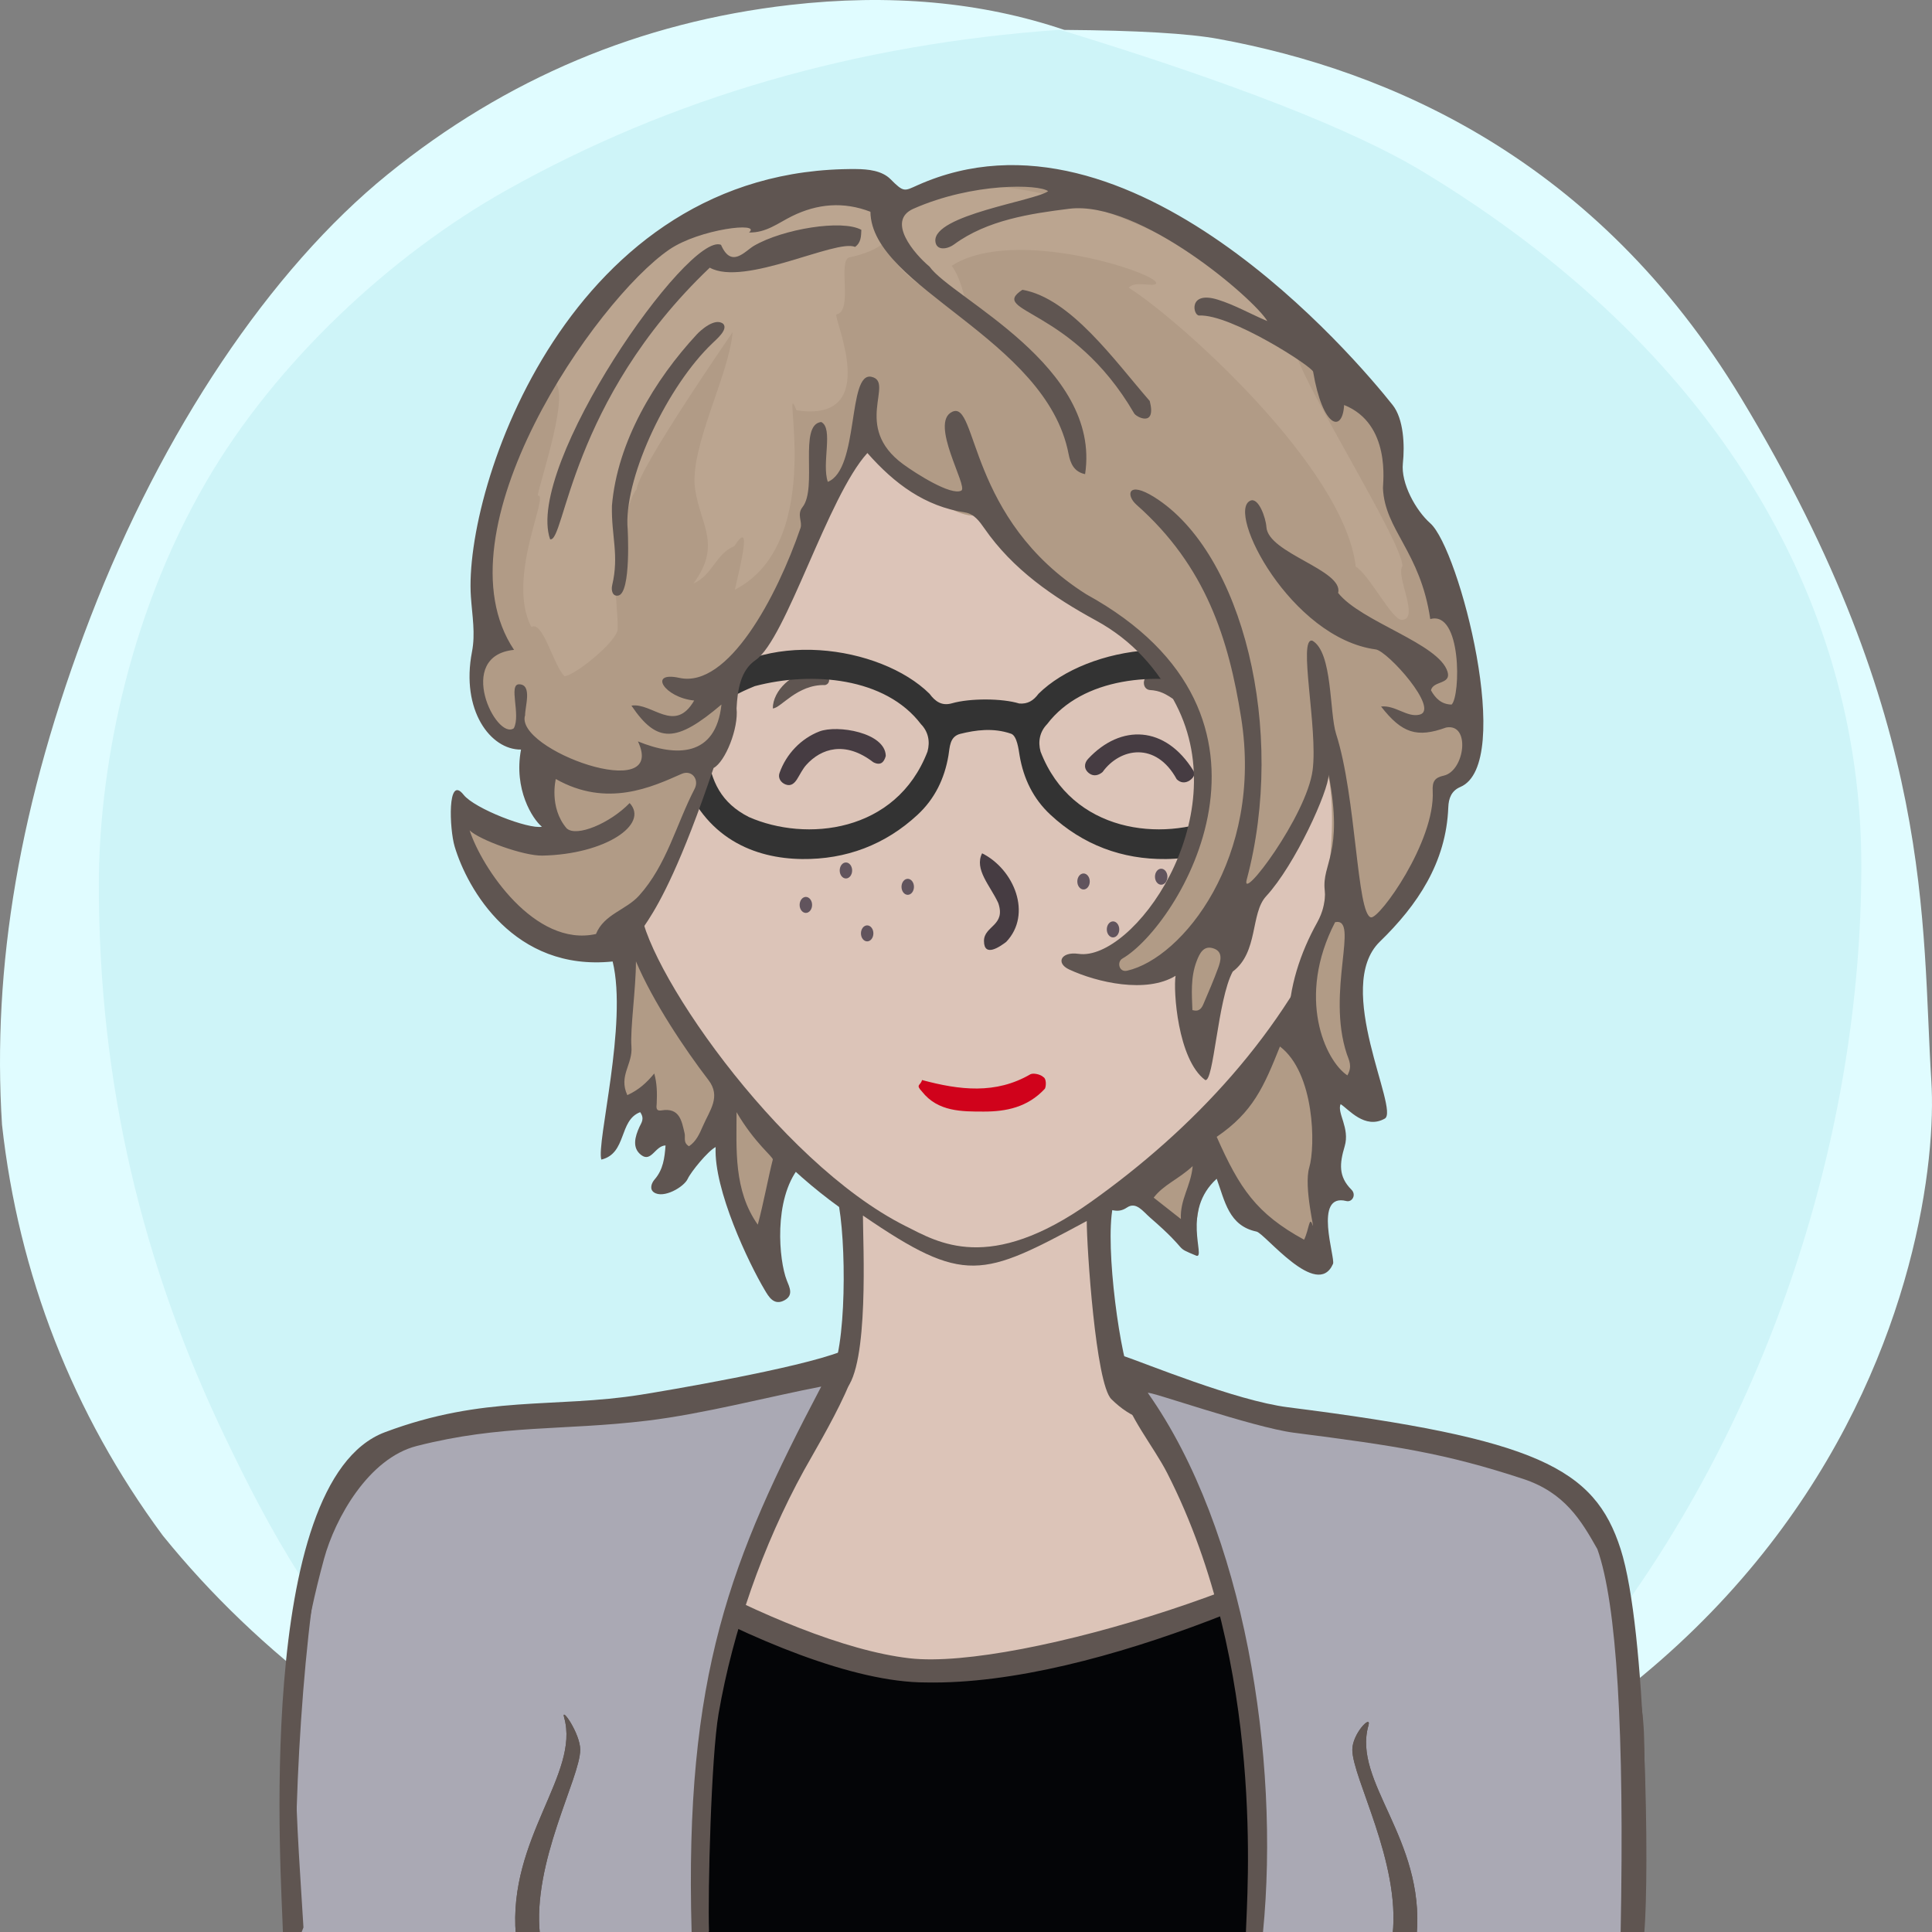 <?xml version="1.0" encoding="UTF-8"?><svg width="240" height="240" viewBox="0 0 240 240" version="1.1" xmlns="http://www.w3.org/2000/svg" xmlns:xlink="http://www.w3.org/1999/xlink"><rect x="0" y="0" width="240" height="240" fill="#808080" stroke="none"/><defs><path id="bg-layer-1" d="M239.919,134.308 C241.162,153.816 229.215,227.784 119.966,239.778 C107.376,240.801 91.116,238.421 73.512,229.716 L70.166,227.784 C48.166,217.709 32.063,205.380 20.226,190.756 C9.026,175.619 2.295,158.277 0.250,139.719 C-0.993,120.210 2.363,99.697 11.237,76.672 C20.110,53.648 33.526,33.512 48.192,21.632 C62.859,9.752 79.517,2.745 98.132,0.616 C110.542,-0.803 121.903,0.229 132.215,3.714 C141.256,3.779 147.637,4.153 151.360,4.836 C172.633,8.738 198.376,19.798 216.309,49.488 C240.530,89.588 238.676,114.799 239.919,134.308 Z"></path><path id="bg-layer-2" d="M131.682,3.697 C153.137,10.258 168.153,16.128 176.728,21.308 C212.772,43.078 231.222,74.142 231.222,107.547 C231.222,140.935 219.745,176.053 199.239,203.013 C194.350,209.441 186.113,217.023 174.529,225.761 C152.192,235.106 134.015,239.778 120,239.778 C105.985,239.778 88.750,235.544 68.294,227.074 C60.428,221.353 55.199,217.218 52.607,214.671 C39.783,202.071 33.301,189.660 27.998,178.611 C17.633,157.012 12.278,134.629 12.278,109.879 C12.278,96.555 15.529,77.178 25.631,59.817 C34.294,44.927 48.652,31.630 62.877,23.647 C83.417,12.120 106.352,5.470 131.682,3.697 Z"></path></defs><title>Beste Freundin gesucht</title><desc>Profilbild</desc><g id="beste-freundin-gesucht" stroke="none" stroke-width="1" fill="none" fill-rule="evenodd"><g fill="none" fill-rule="evenodd"><use fill="#E0FCFF" xlink:href="#bg-layer-1"></use><use fill="#CEF4F8" xlink:href="#bg-layer-2"></use></g><path d="M204.239,215.941 C203.891,200.941 193.503,185.068 175.905,181.120 C158.308,177.171 142.239,174.941 140.711,171.961 C139.183,168.980 137.239,154.941 138.239,149.941 C149.731,142.039 161.239,128.941 167.466,115.759 C172.494,112.941 175.264,105.123 177.239,97.941 C179.215,90.759 178.060,83.439 172.494,83.439 L170.239,83.439 C170.239,83.439 169.035,73.328 167.239,67.941 C157.239,42.941 134.606,34.061 111.622,37.832 C98.694,40.346 77.146,52.555 73.017,75.720 C72.657,78.413 72.298,84.337 72.298,84.337 C72.298,84.337 69.964,83.800 68.887,84.337 C63.239,86.941 65.239,94.941 66.239,98.941 C68.574,105.820 71.239,109.941 76.787,114.862 C83.239,126.941 91.311,140.604 104.239,149.941 C105.239,155.941 105.049,169.903 102.644,171.422 C100.239,172.941 81.859,175.863 64.239,179.941 C46.620,184.019 35.778,196.163 35.239,213.941 C34.701,231.719 35.239,239.941 35.239,239.941 L201.239,239.941 L204.239,239.941 C204.239,239.941 204.588,230.941 204.239,215.941 Z" fill="#5F5551"></path><path d="M178,184.678 C147,176.356 143,178.678 138.056,173.804 C136.106,171.881 135,154.910 135,151.678 C122,158.678 119.866,159.678 107.197,151 C107.197,154.412 108,169.678 105,172.678 C102,175.678 57,181.322 48,191 C40.647,198.907 38,207.406 38,217.678 C38,220.336 38,239.678 38,239.678 L169.291,239.792 L201,239.819 C201,239.819 209,193 178,184.678 Z" fill="#dcc4b8"></path><path d="M79.505,112.314 C70.505,110.386 66.505,94.314 68.505,88.314 C69.505,85.607 75.616,87.582 75.616,87.582 C75.616,87.582 75.725,70.427 83.505,60.314 C93.505,47.314 108.108,40 122.841,40 C134.505,40 141.654,43.413 150.505,49.314 C168.505,61.314 168.809,87.942 168.809,87.942 C168.809,87.942 171.148,87.176 172.580,87.044 C180.505,86.314 172.580,112.314 165.936,113.261 C159.505,128.314 148.169,140.314 135.505,149.314 C122.841,158.314 116.505,154.314 112.505,152.314 C96.505,144.314 79.505,119.314 79.505,112.314 Z" fill="#dcc4b8"></path><path d="M100.973,83.320 C101.710,83.254 102.321,83.442 102.719,83.848 C103.146,84.288 103.098,84.947 102.499,85.101 C99,85.000 96.984,88.001 96,88.000 C96.014,85.769 98.380,83.547 100.973,83.320 Z" fill="#5F5551"></path><path d="M142.774,85.917 C141.701,85.858 141.721,84.008 142.907,84.035 C145.299,83.758 148.242,85.917 148.242,88.175 C147.625,88.098 146.613,87.211 146.076,86.920 C144.803,86.229 144.124,85.876 142.774,85.917 Z" fill="#5F5551" transform="translate(145.117, 86.093) rotate(5.000) translate(-145.117, -86.093) "></path><path d="M67.087,240.446 C66.087,231.446 72.087,220.943 72.087,217.446 C72.087,215.446 69.667,211.976 70.087,213.446 C72.087,220.446 63.087,228.446 64.087,240.446 L67.087,240.446 Z" fill="#5F5551"></path><path d="M171.078,240.446 C170.078,231.446 176.078,220.943 176.078,217.446 C176.078,215.446 173.658,212.976 174.078,214.446 C176.078,221.446 167.078,228.446 168.078,240.446 L171.078,240.446 Z" fill="#5F5551" transform="translate(172.039, 227.223) scale(-1, 1) translate(-172.039, -227.223) "></path><path d="M128.004,133.448 C128.363,133.267 129.261,133.448 129.620,133.807 C129.980,133.985 129.980,134.883 129.800,135.244 C127.645,137.576 124.944,138.084 122.222,138.084 C119.500,138.084 116.512,138.115 114.537,135.603 C113.687,134.698 114.358,134.883 114.537,134.165 C119.206,135.422 123.695,135.960 128.004,133.448 Z" fill="#D0021B"></path><path d="M125,117 C124.252,117.573 122.234,119 122.234,116.888 C122.234,115 125,115 124,112.162 C123,110 121,108 122,106 C126,108 128.252,113.573 125,117 Z" fill="#463C42"></path><path d="M148.309,95.520 C148.607,95.967 148.295,96.430 147.888,96.727 C147.345,97.123 146.743,97.084 146.264,96.638 C143.516,92 139.078,93 137.033,96.064 C136.556,96.505 135.952,96.668 135.406,96.308 C134.685,95.832 134.667,95.081 135.171,94.501 C139.078,90 144.625,90 148.309,95.520 Z" fill="#463C42" transform="translate(141.626, 94.121) rotate(2.000) translate(-141.626, -94.121) "></path><path d="M108.502,94.249 C104.798,91.876 101.901,93.096 100.238,95.306 C99.824,95.856 99.582,96.526 99.266,97.143 C98.984,97.698 98.587,98.151 97.891,97.951 C97.253,97.769 96.859,97.209 97.010,96.613 C97.639,94.136 99.339,92.089 101.483,91.030 C103.627,89.971 109.691,90.444 109.978,93.340 C109.832,94.161 109.422,94.626 108.502,94.249 Z" fill="#463C42" transform="translate(103.478, 94.256) rotate(5.000) translate(-103.478, -94.256) "></path><g><path d="M100.881,112.412 C100.881,112.960 100.534,113.406 100.106,113.406 C99.681,113.406 99.333,112.960 99.333,112.412 C99.333,111.865 99.681,111.418 100.106,111.418 C100.534,111.418 100.881,111.865 100.881,112.412" fill="#61545D"></path><path d="M146.365,116.122 C146.365,116.605 146.061,117 145.683,117 C145.304,117 145,116.605 145,116.122 C145,115.638 145.304,115.244 145.683,115.244 C146.061,115.244 146.365,115.638 146.365,116.122" fill="#61545D"></path><path d="M108.495,115.948 C108.495,116.495 108.151,116.942 107.723,116.942 C107.294,116.942 106.950,116.495 106.950,115.948 C106.950,115.400 107.294,114.954 107.723,114.954 C108.151,114.954 108.495,115.400 108.495,115.948" fill="#61545D"></path><path d="M135.374,109.500 C135.374,110.047 135.029,110.494 134.602,110.494 C134.173,110.494 133.829,110.047 133.829,109.500 C133.829,108.952 134.173,108.506 134.602,108.506 C135.029,108.506 135.374,108.952 135.374,109.500" fill="#61545D"></path><path d="M105.084,109.127 C104.656,109.127 104.311,108.681 104.311,108.133 C104.311,107.586 104.656,107.139 105.084,107.139 C105.511,107.139 105.857,107.586 105.857,108.133 C105.857,108.681 105.511,109.127 105.084,109.127 Z" fill="#61545D"></path><path d="M145.021,108.909 C145.021,109.460 144.675,109.903 144.246,109.903 C143.819,109.903 143.475,109.460 143.475,108.909 C143.475,108.363 143.819,107.915 144.246,107.915 C144.675,107.915 145.021,108.363 145.021,108.909" fill="#61545D"></path><path d="M139.038,115.452 C139.038,116.000 138.692,116.448 138.266,116.448 C137.838,116.448 137.490,116.000 137.490,115.452 C137.490,114.906 137.838,114.458 138.266,114.458 C138.692,114.458 139.038,114.906 139.038,115.452" fill="#61545D"></path><path d="M113.535,110.164 C113.535,110.712 113.189,111.158 112.762,111.158 C112.334,111.158 111.989,110.712 111.989,110.164 C111.989,109.616 112.334,109.170 112.762,109.170 C113.189,109.170 113.535,109.616 113.535,110.164" fill="#61545D"></path></g><g><path d="M64,183 C56,186 32,188 38,240 L201,240 C205,209.333 197.333,190.667 178,184 C160,197.333 141.667,205 123,207 C104.333,209 84.667,201 64,183 Z" fill="#040507"></path><path d="M166.855,179.925 C170.281,180.070 171.414,182.932 173.478,184.631 C165.314,194.498 126.758,207.427 113.203,206.118 C96.941,204.549 69.532,188.268 68.785,185.079 C68.803,183.434 70.641,183.286 72.107,182.396 C73.061,181.815 74.456,181.469 74.291,179.880 C73.258,179.084 61.050,182.407 61.809,184.012 C63.936,188.502 97.258,209.397 115.255,209.083 C136.836,209.130 167.178,193.941 175.309,187.973 C178.334,185.753 178.756,184.504 176.846,181.260 C173.401,180.249 169.754,179.875 166.855,179.925 Z" fill="#5F5551" transform="translate(119.888, 194.423) rotate(1.000) translate(-119.888, -194.423) "></path><path d="M40.494,189.983 C46.106,170.088 82.406,175.581 103.963,171.176 C88.311,188.736 87,233.500 87,240 L37,240 C36.064,227.162 37.830,199.428 40.494,189.983 Z" fill="#AAA9B4"></path><path d="M89.268,212.860 C91.038,202.632 94.737,191.999 99.868,182.661 C101.739,179.264 109.996,165.738 104.537,167.872 C99.078,170.006 82.594,172.782 79.598,173.258 C68.779,174.974 60.238,173.258 47.823,177.912 C31.443,184.052 35,234 35.141,239.939 C35.236,243.898 36.087,243.730 37.696,239.434 C36.628,221.764 35.440,211.239 40.259,193.625 C41.629,188.611 45.776,181.153 51.772,179.625 C62.334,176.931 69.851,177.750 80.385,176.482 C87.460,175.630 95.602,173.475 102.017,172.245 C90.769,193.625 85,208 85.915,240.009 C85.996,242.843 86.716,242.806 88.075,239.898 C87.924,234.928 88.334,218.292 89.268,212.860 Z" fill="#5F5551"></path><path d="M203,240 C202.415,245.435 153.790,251.934 156,240 C161,213 141,172 141,172 C158,177 187.170,177.891 196.349,186.997 C202.627,193.224 203.361,236.650 203,240 Z" fill="#AAA9B4"></path><path d="M145,183 C143.291,179.652 140.115,175.928 139.249,172.201 C139.249,167.201 136.249,167.330 139.249,168.330 C142.249,169.330 153.489,173.994 160,174.817 C190.935,178.725 198.085,182.353 201.320,192.434 C204.556,202.515 204.892,233.028 204.258,240.062 C204.258,241.997 203.279,242.009 201.320,240.098 C201.804,215.080 200.840,199.192 198.429,192.434 C196.429,188.894 194.391,185.416 189.183,183.705 C179.496,180.524 173.381,179.601 160.747,177.980 C155.605,177.321 142.281,172.596 142.600,173.049 C154.600,190.049 159.026,218.401 156.890,240.062 C156.587,243.139 155.880,243.151 154.769,240.098 C154.890,235.521 157.249,207 145,183 Z" fill="#5F5551"></path><path d="M67.078,240.353 C66.078,231.353 72.078,220.850 72.078,217.353 C72.078,215.353 69.658,211.883 70.078,213.353 C72.078,220.353 63.078,228.353 64.078,240.353 L67.078,240.353 Z" fill="#5F5551"></path><path d="M171.069,240.353 C170.069,231.353 176.069,220.850 176.069,217.353 C176.069,215.353 173.649,212.883 174.069,214.353 C176.069,221.353 167.069,228.353 168.069,240.353 L171.069,240.353 Z" fill="#5F5551" transform="translate(172.030, 227.130) scale(-1, 1) translate(-172.030, -227.130) "></path><path d="M67.078,240.353 C66.078,231.353 72.078,220.850 72.078,217.353 C72.078,215.353 69.658,211.883 70.078,213.353 C72.078,220.353 63.078,228.353 64.078,240.353 L67.078,240.353 Z" fill="#5F5551"></path><path d="M171.069,240.353 C170.069,231.353 176.069,220.850 176.069,217.353 C176.069,215.353 173.649,212.883 174.069,214.353 C176.069,221.353 167.069,228.353 168.069,240.353 L171.069,240.353 Z" fill="#5F5551" transform="translate(172.030, 227.130) scale(-1, 1) translate(-172.030, -227.130) "></path></g><g><path d="M151.456,101.492 C144.385,104.608 133.165,103.486 129.264,93.370 C128.918,92.112 129.165,90.894 130.073,89.960 C134.473,84.162 143.575,83.351 150.716,85.234 C154.671,86.842 157.239,88.565 156.613,93.500 C156.159,97.076 154.885,99.749 151.456,101.492 Z M93.023,101.492 C89.593,99.749 88.320,97.076 87.867,93.500 C87.240,88.565 89.808,86.842 93.763,85.234 C100.904,83.351 110.006,84.162 114.406,89.960 C115.315,90.894 115.561,92.112 115.215,93.370 C111.315,103.486 100.094,104.608 93.023,101.492 Z M163.299,85.661 C161.576,87.332 158.598,86.886 157.452,85.694 C149.954,77.907 135.072,80.184 129.012,86.180 C128.369,87.049 127.655,87.476 126.612,87.392 C124.519,86.741 120.509,86.720 118.258,87.365 C117.005,87.725 116.191,87.159 115.467,86.180 C109.408,80.184 94.525,77.907 87.027,85.694 C85.881,86.886 83.974,87.335 81.180,85.661 C78.387,83.987 74.179,81.696 73.333,80.176 C73.333,81.290 72.672,82.611 72.625,83.049 C72.873,86.235 81.532,91.779 83.715,93.500 C84.232,93.908 84.421,95.483 84.649,96.135 C87.461,104.172 93.748,106.646 99.646,106.713 C105.084,106.774 109.968,104.951 114.001,101.198 C116.125,99.221 117.334,96.726 117.820,93.854 C117.996,92.816 117.948,91.495 119.304,91.158 C121.193,90.690 123.377,90.377 125.600,91.146 C126.347,91.404 126.539,93.141 126.659,93.854 C127.145,96.726 128.355,99.221 130.478,101.198 C134.510,104.951 139.395,106.774 144.834,106.713 C150.731,106.646 157.018,104.172 159.830,96.135 C160.058,95.483 160.312,94.651 160.829,94.243 C162.609,92.840 169.771,84.482 170.472,83.586 C170.472,83.586 170.491,80.138 169.654,80.719 C168.660,81.408 167.440,82.303 166.309,83.173 C165.049,84.143 163.900,85.080 163.299,85.661 Z" fill="#333333"></path></g><g><path d="M94.370,156.553 L97.199,143.503 C97.199,143.503 79.956,124.340 78,116.387 C80,113 90.845,92.210 90.845,84.498 C94.295,80.236 106.802,54.823 106.802,54.823 C106.802,54.823 118.706,65.876 121.913,63.795 C122.599,63.350 133.291,75.720 140.449,79.736 C148.935,84.498 156.041,108.646 135.238,120.221 C133.920,120.954 146.181,120.745 146.181,120.745 C146.181,120.745 146.546,128.594 148.522,130.595 C152.657,114.708 164.780,95.456 164.780,95.456 C164.780,95.456 167.768,103.779 161.293,125.634 C159.902,128.914 149.680,142.504 141.194,148.044 C139.365,149.521 148.265,154.031 148.265,154.031 L149.828,144.393 C149.828,144.393 160.510,156.437 163,156.553 C164.027,156.600 164.780,134.902 164.780,134.902 L169.109,136.904 C169.109,136.904 165.475,115.635 168.216,116.387 C170.957,117.140 178.648,103.946 179.159,97.976 C190.549,87.596 172.980,66.561 172.980,61.941 C176,49 140.409,20.946 125,22 C115.883,22.624 116.577,24.981 111.268,25.350 C105.959,25.718 106.476,23.292 103.005,23.292 C62.918,24.147 50.635,91.859 64.691,92.415 C67.937,93.555 69.357,105.021 69.357,105.021 L57,101.165 C57,101.165 59.256,119.500 75.759,117.329 C79.704,116.810 75.833,138.884 75.833,138.884 L79.927,136.978 L84.841,143.280 L89.196,140.389 L94.370,156.553 Z" fill="#b19b86"></path><path d="M66.794,61.560 C68.358,61.231 62.821,71.750 66.006,77.890 C67.451,77.037 68.743,82.677 70.127,84 C71.321,83.917 76.042,80.209 76.682,78.414 C76.925,77.731 76.289,73.452 76.560,71.838 C76.968,69.429 77.666,62.364 79.081,60.789 C79.293,58.220 90.993,41.300 91.007,41.265 C90.616,46.473 85.610,55.634 86.345,60.735 C86.985,65.179 89.696,67.651 86.147,72.475 C88.471,71.504 88.958,68.730 91.219,67.847 C93.464,64.327 91.992,70.178 91.288,73.256 C102.984,67.223 96.774,45.623 98.944,50.968 C109.814,52.609 103.313,39.174 103.926,39.050 C106.025,38.625 104.009,32.283 105.533,31.965 C111.082,30.804 111.375,28.076 110.786,27.126 C96.997,11.016 74.380,37.103 68.627,47.403 C71.179,47.850 67.044,59.872 66.794,61.560 Z" fill="#bba590"></path><path d="M174.117,77.000 C172.907,77.011 170.062,71.334 168.417,70.395 C167,58 146.364,39.605 140.229,35.753 C140.911,34.790 143.443,35.759 143.619,35.186 C143.980,34.014 126,28 118.229,33.015 C119.434,34.736 119.642,36.578 120.254,38.294 C112.085,35.581 108.269,30.378 110.673,26.908 C118.229,16 156.633,30.240 161,44 C162.583,48.987 174.140,67.241 174.225,70.314 C173.319,71.543 176.450,76.979 174.117,77.000 Z" fill="#bba590"></path><path d="M177.976,98.257 C178.304,104.529 171.333,114.213 170.298,113.957 C168.542,113.521 168.485,98.995 165.983,91.195 C165.121,88.504 165.568,81.048 163.035,79.592 C161.191,79.086 163.736,90.453 163.060,95.665 C162.323,101.351 154.066,112.288 154.874,109.264 C159.818,90.781 154.403,68.654 143.405,61.764 C140.059,59.667 139.853,61.528 141.171,62.694 C149.836,70.355 152.637,79.455 154.179,89.153 C156.942,106.549 146.885,119.037 140.002,120.588 C139.014,120.811 138.707,119.491 139.435,119.072 C146.360,115.073 162.639,89.050 134.934,73.820 C120.197,64.501 121.459,49.716 118.305,51.148 C115.381,52.474 120.299,60.468 119.421,60.942 C118.160,61.623 113.750,58.807 112.189,57.662 C105.815,52.986 111.201,47.467 108.258,46.810 C105.251,46.138 106.764,58.286 102.834,59.855 C102.042,57.549 103.571,53.192 102.010,52.424 C99.157,52.745 101.588,60.597 99.692,62.995 C98.947,63.938 99.714,64.802 99.439,65.600 C96.502,74.150 90.451,85.535 84.395,84.210 C80.455,83.348 82.531,86.657 86.232,87.022 C83.818,91.200 81.005,87.246 78.439,87.655 C81.621,92.366 83.987,92.307 89.623,87.517 C88.920,94.060 83.983,94.039 79.247,92.098 C82.980,100.005 63.855,93.114 65.231,88.844 C65.211,87.801 66.151,85.040 64.499,85.005 C63.118,84.974 64.726,88.808 63.825,90.469 C61.631,92.012 56.470,81.469 63.855,80.728 C54,66 74.035,37.225 83.142,31 C86.896,28.434 94.681,27.528 93.046,28.876 C95.155,28.945 96.678,27.696 98.375,26.857 C101.536,25.298 104.790,25.018 108.128,26.306 C108.240,35.756 129.978,42.015 132.744,56.396 C132.974,57.592 133.434,58.619 134.795,58.899 C136.835,45.454 118.214,37.026 115.465,33.116 C113.558,31.526 110.079,27.433 113.463,25.934 C120.858,22.661 129.080,22.871 130.202,23.751 C128.600,24.950 115.914,26.703 116.195,29.969 C116.297,31.146 117.624,31.018 118.539,30.347 C122.653,27.333 127.993,26.535 132.811,25.934 C141.622,24.836 155.917,37.247 157.433,39.889 C155.249,38.958 153.376,37.876 151.281,37.225 C147.558,36.070 148.206,39.234 148.969,39.195 C152.899,38.999 163.013,45.545 163.120,46.175 C164.314,53.192 166.783,53.829 166.971,50.312 C172.845,52.655 171.771,60.068 171.796,60.634 C172.020,65.869 176.433,68.485 177.672,76.904 C181.593,75.815 181.446,86.432 180.326,87.523 C179.052,87.502 178.309,86.737 177.759,85.751 C178.031,84.536 180.303,85.049 179.818,83.446 C178.753,79.927 169.087,77.265 166.230,73.658 C166.933,70.804 157.518,68.742 157.317,65.465 C157.249,64.365 156.352,61.739 155.321,62.197 C152.271,63.550 160.350,79.254 170.898,80.674 C172.391,80.875 178.902,88.153 176.335,88.779 C174.790,89.156 173.340,87.572 171.562,87.766 C174.158,91.100 176.028,91.682 179.635,90.377 C182.717,89.797 181.969,95.780 179.333,96.357 C178.218,96.600 177.915,97.090 177.976,98.257 Z M165.852,114.555 C168.934,113.914 164.726,123.168 167.307,130.937 C167.559,131.692 168.036,132.420 167.375,133.591 C164.596,131.731 161.023,123.871 165.852,114.555 Z M151.143,141.224 C155.647,138.157 157,135 159,130 C163.331,133.296 163.424,142.406 162.639,145.034 C161.920,147.444 163.431,153.261 163.035,152.131 C162.639,151 162.619,152.733 162,154 C156.064,150.763 153.971,147.604 151.143,141.224 Z M149.511,124.686 C149.286,125.217 148.993,125.728 148.125,125.477 C148.050,123.464 147.888,121.415 148.641,119.425 C149.024,118.412 149.539,117.350 150.829,117.846 C151.940,118.273 151.641,119.374 151.328,120.232 C150.778,121.738 150.139,123.211 149.511,124.686 Z M79.388,111.257 C77.775,113.050 75.031,113.556 74.035,116.025 C66.429,117.720 59.842,107.780 58.338,103.149 C59.568,104.344 65.045,106.331 67.363,106.286 C75.181,106.137 80.680,102.398 78.216,99.758 C75.788,102.271 71.591,104.043 70.383,102.891 C68.168,100.286 69.045,96.772 69.045,96.772 C75.406,100.379 81.009,97.757 84.658,96.140 C85.927,95.578 86.897,96.813 86.287,97.992 C83.995,102.416 82.836,107.427 79.388,111.257 Z M87.307,139.901 C86.903,140.841 86.472,141.803 85.588,142.391 C84.832,141.938 85.168,141.307 85.046,140.796 C84.682,139.265 84.451,137.565 82.175,137.936 C81.400,138.063 81.561,137.473 81.578,137.086 C81.636,135.842 81.627,134.611 81.275,133.352 C80.357,134.461 79.391,135.374 77.928,136.042 C76.813,133.603 78.620,132.245 78.439,130 C78.267,127.860 79,122.794 79,119.425 C81.101,124.413 85.096,130.374 88,134.157 C89.601,136.240 88.159,137.922 87.307,139.901 Z M143.315,148.776 C144.550,147.157 146.395,146.499 148.159,144.859 C147.934,147.365 146.573,148.982 146.694,151.432 C145.225,150.278 144.334,149.578 143.315,148.776 Z M96,144.048 C95.440,146.237 94.844,149.501 94.135,152.131 C91.110,147.867 91.498,142.695 91.498,138.157 C93.742,142 96.080,143.738 96,144.048 Z M174.271,57.540 C174.509,55.331 174.373,52.044 173,50.312 C168.438,44.560 140.322,11.254 114,23 C112.337,23.742 112.296,23.944 110.619,22.255 C109.563,21.192 107.839,21.013 106.339,21.001 C70.730,20.733 57.564,60.734 58.497,74.131 C58.665,76.559 59.072,78.692 58.631,80.971 C57.227,88.227 60.930,93.162 64.723,93.114 C63.791,98.042 66.148,101.744 67.317,102.699 C65.657,103.037 58.952,100.456 57.590,98.730 C55.544,96.137 55.832,102.990 56.477,105.153 C58.050,110.436 63.848,120.705 76.105,119.440 C77.990,127.142 74.058,142.019 74.701,144.048 C77.898,143.277 76.841,139.169 79.525,138.157 C80.103,138.976 79.666,139.481 79.440,139.974 C78.871,141.213 78.488,142.615 79.671,143.495 C80.916,144.419 81.394,142.324 82.676,142.290 C82.562,143.831 82.386,145.289 81.321,146.512 C80.908,146.986 80.675,147.723 81.219,148.110 C82.400,148.948 84.964,147.461 85.430,146.441 C85.819,145.588 87.929,142.987 88.900,142.491 C88.647,147.788 93.031,156.960 94.998,160.251 C95.467,161.037 96.127,162.262 97.468,161.516 C98.607,160.882 98.072,159.898 97.735,159.047 C96.761,156.584 96.062,149.022 99.249,145.034 C100.760,143.143 80.977,125.228 79.311,118.662 C78.173,114.176 80.604,119.223 88.644,95.403 C90.106,94.621 91.763,90.470 91.498,88.000 C91.616,85.749 91.966,83.292 93.860,81.999 C97.661,79.403 102.822,61.681 107.750,56.276 C111.124,60.105 114.894,62.900 119.894,63.659 C120.997,63.827 121.686,64.776 122.273,65.622 C125.827,70.756 130.820,74.176 136.159,77.086 C140.654,79.537 143.842,83.128 146.109,87.553 C153.468,101.912 140.660,119.448 133.984,118.491 C131.792,118.176 131.119,119.642 132.811,120.430 C136.280,122.046 142.396,123.448 146.035,121.217 C145.737,122.999 146.286,131.599 149.702,134.157 C150.779,134.590 151.243,124.186 153.131,120.698 C156.347,118.288 155.314,113.467 157.277,111.343 C160.911,107.408 165.050,98.210 165.050,96.231 C166.933,106.099 164.179,107.221 164.564,110.606 C164.708,111.886 164.316,113.354 163.621,114.601 C161.538,118.339 160.077,122.713 160.095,127 C154.272,135.803 136.301,149.744 136.159,150 C137.936,150.047 138.700,150.879 140.002,150 C141.137,149.235 141.976,150.479 142.865,151.250 C148.057,155.752 145.605,154.740 148.641,156 C149.788,156.266 146.729,150.419 151.143,146.431 C152.159,149.207 152.643,152.271 156.090,152.992 C157.133,153.210 163.622,161.516 165.592,157 C165.905,156.284 163.093,148.146 167.251,149.198 C167.969,149.379 168.520,148.423 167.881,147.785 C166.237,146.141 166.408,144.528 167.040,142.398 C167.714,140.124 166.060,138.265 166.534,137.158 C167.512,137.774 169.552,140.349 172.023,138.957 C173.895,137.902 165.586,122.626 171.408,116.977 C176.068,112.454 179.649,107.161 179.911,100.300 C179.954,99.157 180.303,98.230 181.411,97.759 C188.179,94.883 181.276,68.182 177.672,65 C175.887,63.424 174.001,60.047 174.271,57.540 Z" fill="#5F5551"></path><path d="M142.824,49.812 C143.687,53.166 141.102,51.781 140.884,51.343 C133.164,38.081 122.697,38.829 127.005,36 C132.998,37.027 138.495,44.846 142.824,49.812 Z" fill="#5F5551"></path><path d="M68.336,66.990 C65.156,57.875 85.510,28.747 89.566,30.411 C90.858,33.391 92.528,31.196 93.666,30.531 C97.242,28.445 104.626,27.227 107,28.553 C106.971,29.345 106.965,30.144 106.219,30.672 C103.869,29.656 92.482,35.644 88.170,33.251 C70.759,49.819 70.160,67.473 68.336,66.990 Z" fill="#5F5551"></path><path d="M86.591,41.507 C86.913,41.160 88.792,39.368 89.847,40.234 C90.478,40.944 88.981,42.158 88.503,42.636 C82.999,47.871 77.753,58.834 77.937,65.178 C78.005,65.832 78.399,73.593 76.834,73.975 C76.086,74.156 75.901,73.322 76.045,72.709 C76.931,68.934 75.935,66.631 76.016,62.833 C76.682,54.863 81.331,47.169 86.591,41.507 Z" fill="#5F5551"></path></g></g></svg>
